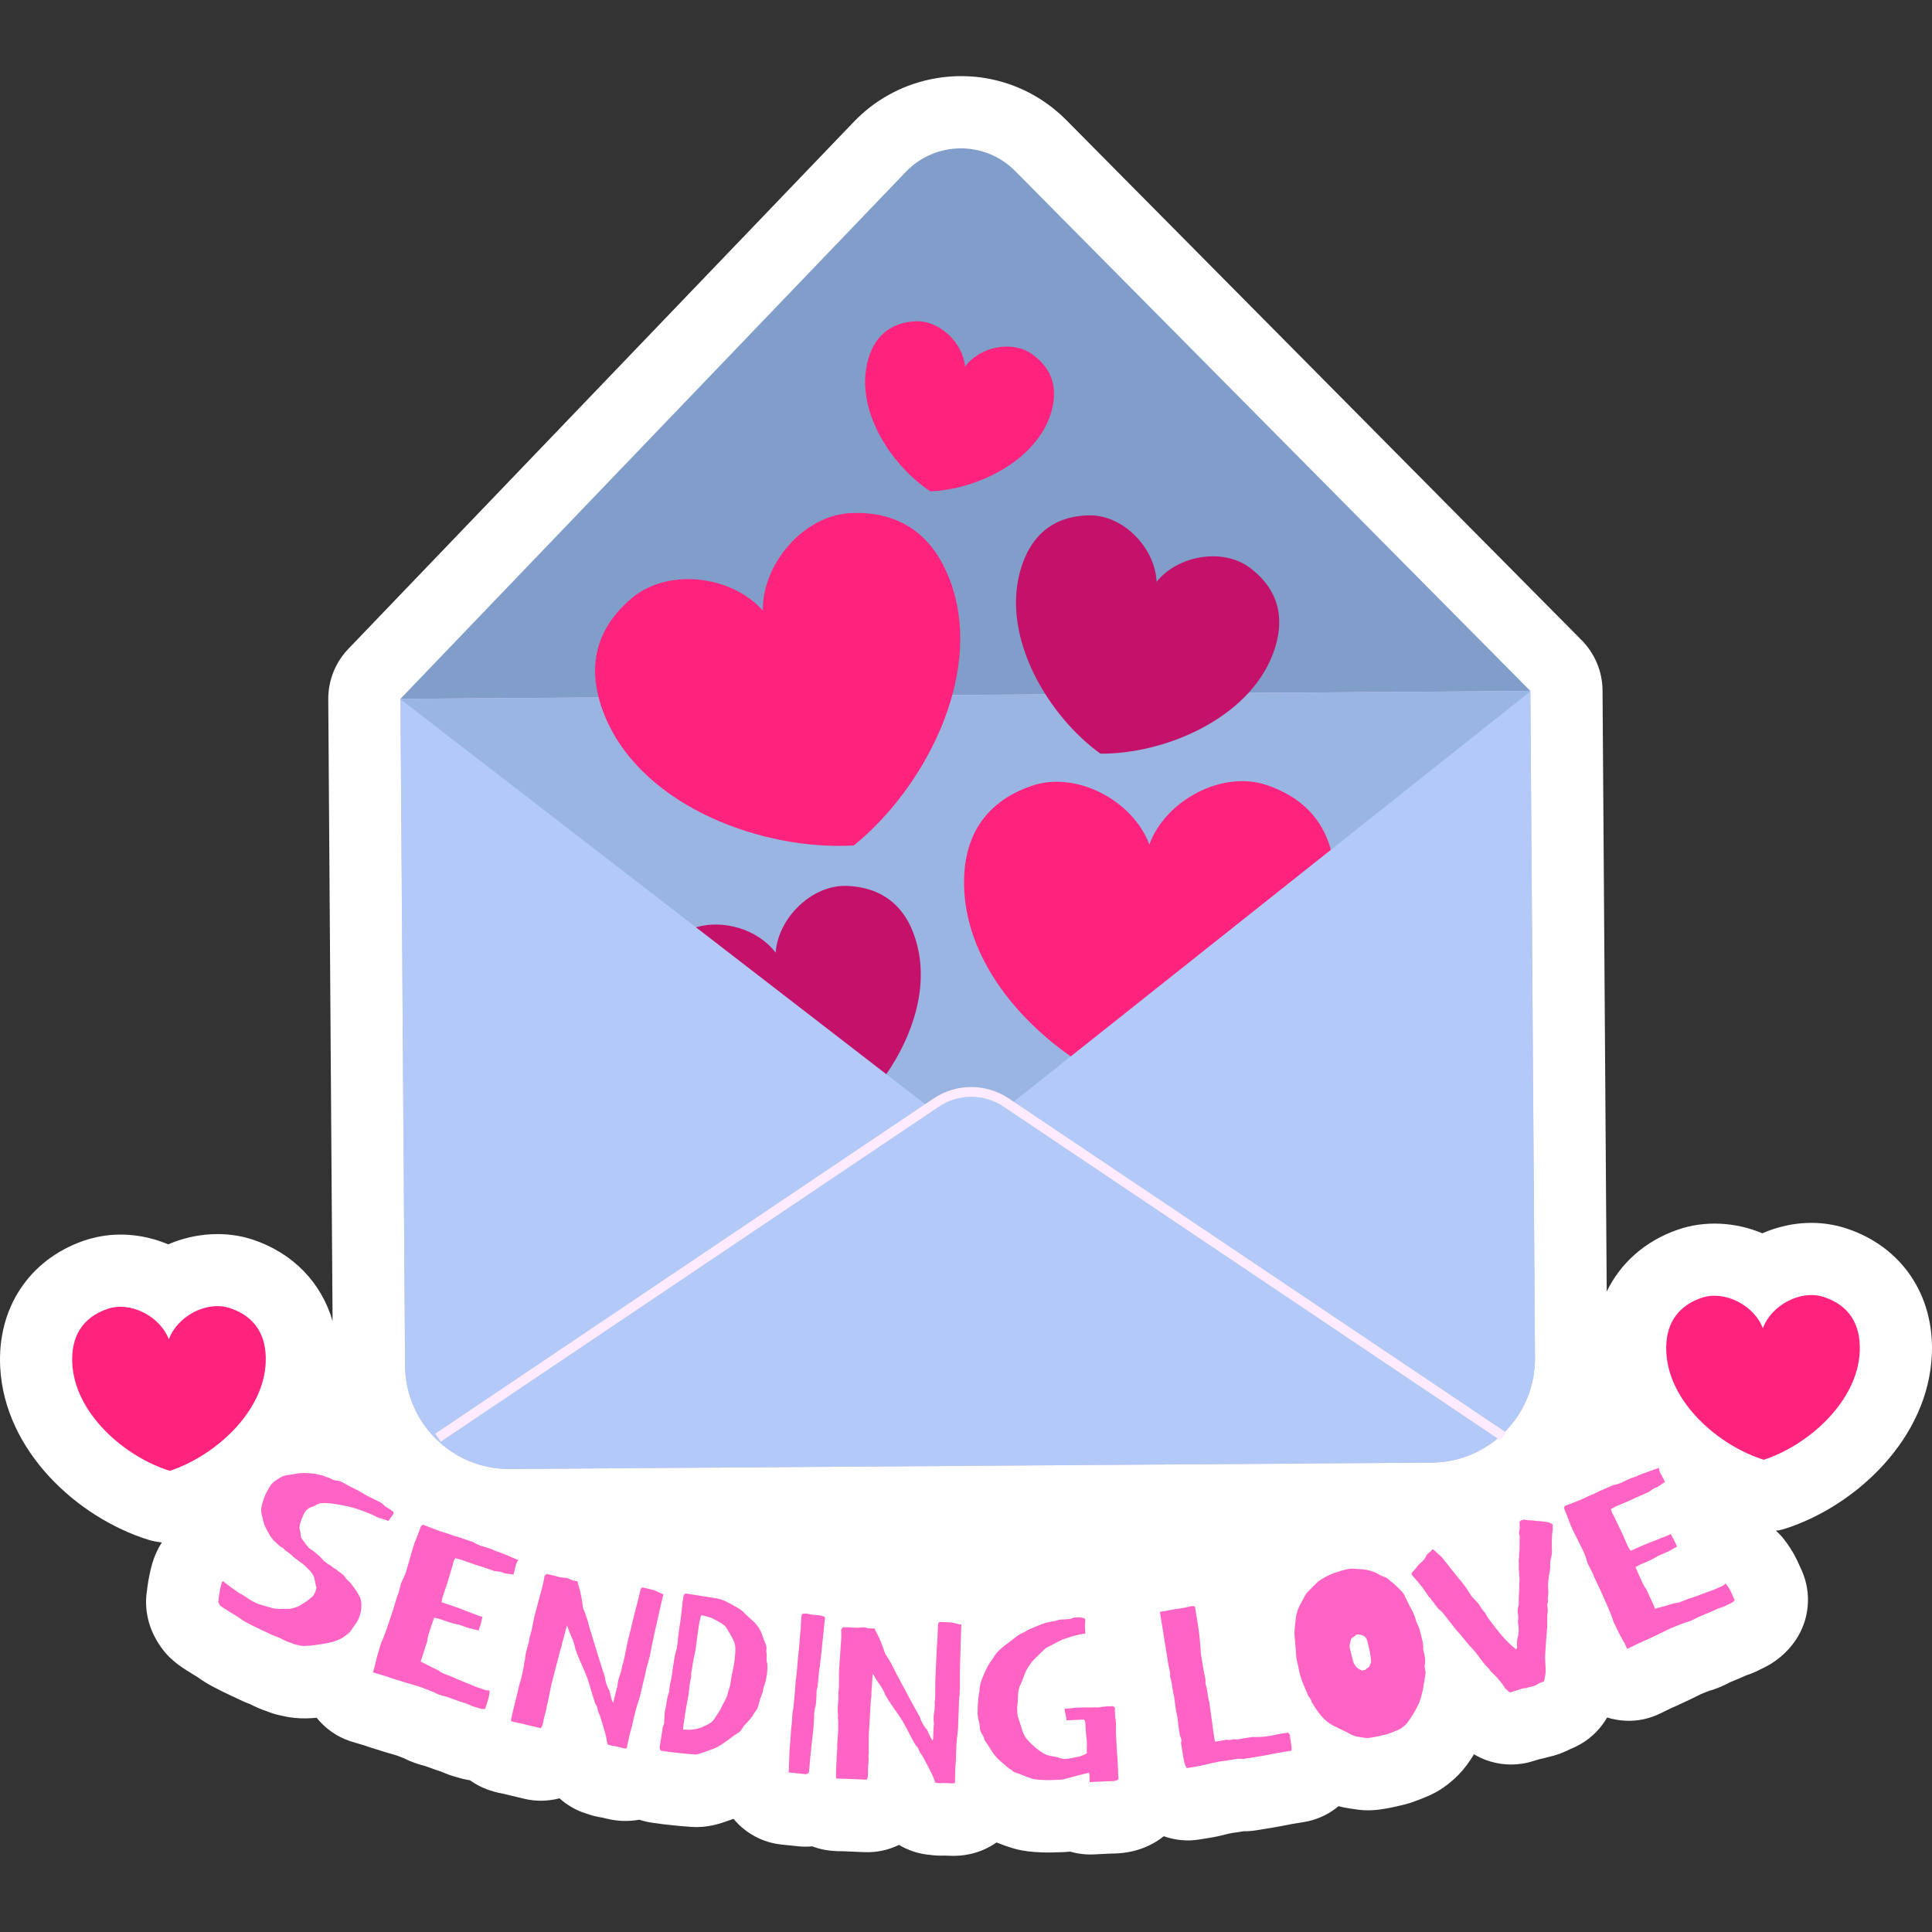 <?xml version="1.0" encoding="UTF-8"?>
<!-- Generator: Adobe Illustrator 25.2.1, SVG Export Plug-In . SVG Version: 6.00 Build 0)  -->
<svg xmlns="http://www.w3.org/2000/svg" xmlns:xlink="http://www.w3.org/1999/xlink" version="1.1" id="Capa_1" x="0px" y="0px" viewBox="0 0 512 512" style="enable-background:new 0 0 512 512;" xml:space="preserve" width="512" height="512">
<rect x="0" y="0" width="512" height="512" fill="#333333" stroke="none"/>
<g>
	<g>
		<path style="fill:#FFFFFF;" d="M489.452,325.591c-5.103-1.703-10.685-1.975-16.15-0.785c-2.17,0.473-4.27,1.156-6.272,2.027    c-7.013-2.955-15.162-3.488-22.482-0.932c-8.631,3.014-15.104,8.84-18.752,16.375l-1.106-159.323    c-0.044-4.985-2.03-9.758-5.54-13.3L282.595,31.838c-9.524-9.612-23.109-13.63-36.34-10.748c-7.65,1.666-14.566,5.541-20,11.207    L92.316,171.956c-3.447,3.595-5.358,8.393-5.323,13.373l1.143,164.751c-2.967-10.142-10.45-17.997-21.128-21.56    c-7.131-2.378-15.376-1.818-22.419,1.246c-5.949-2.506-12.605-3.303-19.064-1.896c-1.155,0.251-2.305,0.576-3.411,0.962    C7.71,333.86-0.745,346.68,0.052,362.283c1.135,22.37,20.6,39.954,39.243,45.763c1.177,0.366,2.382,0.577,3.594,0.711    c-1.101,1.703-1.969,3.609-2.563,5.677c-0.269,0.938-0.538,2.017-0.744,3.078c-0.203,1.01-0.369,1.992-0.509,2.997    c-0.043,0.32-0.086,0.657-0.124,1.012c-0.646,4.134,0.038,8.394,2.041,12.235c0.751,1.448,1.595,2.738,2.581,3.938    c0.481,0.585,0.997,1.141,1.543,1.664c1.507,1.445,3.028,2.47,4.388,3.327l1.365,0.855c0.174,0.11,0.348,0.217,0.526,0.321    c0.345,0.221,0.701,0.442,1.087,0.668c1.069,0.792,2.268,1.547,3.658,2.3c0.846,0.452,1.737,0.91,2.71,1.394    c0.933,0.462,1.818,0.887,2.597,1.247l1.196,0.552c1.176,0.603,2.381,1.132,3.632,1.588c1.536,0.797,2.987,1.413,4.381,1.865    c1.066,0.449,2.167,0.799,3.288,1.048c0.344,0.088,0.691,0.165,1.038,0.234c1.929,0.452,3.978,0.664,6.137,0.633    c0.907-0.016,1.846-0.077,2.798-0.161c2.269,2.828,5.302,4.988,8.792,6.167c0.162,0.054,0.717,0.232,1.738,0.531l1.538,0.457    c0.396,0.118,0.758,0.234,1.093,0.346l0.906,0.308c0.096,0.033,0.194,0.065,0.291,0.097c2.926,0.935,5.031,1.572,6.269,1.909    c0.155,0.043,0.297,0.082,0.425,0.119c0.29,0.114,0.584,0.223,0.85,0.314c0.256,0.09,0.612,0.229,1.106,0.427l0.158,0.065    c0.871,0.455,1.776,0.845,2.705,1.162l1.017,0.347c0.615,0.209,1.181,0.372,1.81,0.52c0.228,0.06,0.48,0.155,0.841,0.295    c1.271,0.481,2.438,0.889,3.541,1.236c0.733,0.328,1.471,0.622,2.201,0.878c0.6,0.21,1.138,0.372,1.753,0.522    c1.183,0.402,2.389,0.666,3.601,0.865c1.351,0.962,2.798,1.746,4.293,2.318l-0.003,0.008c1.46,0.546,2.982,0.961,4.523,1.234    l5.505,1.329c3.125,0.754,6.355,0.691,9.41-0.108c1.942,1.751,4.253,3.11,6.814,3.953c0.056,0.021,0.115,0.033,0.171,0.053    c0.448,0.144,0.906,0.272,1.371,0.383c-0.292-0.07-0.752-0.175-1.34-0.373c1.405,0.51,2.865,0.886,4.422,1.117l1.191,0.286    c2.866,0.693,5.72,0.76,8.502,0.253c0.963,0.312,1.948,0.562,2.956,0.719l0.722,0.112c0.631,0.1,1.462,0.215,2.498,0.344    c0.923,0.113,1.879,0.221,2.86,0.314l2.445,0.232c0.927,0.086,1.7,0.146,2.315,0.184c1.888,0.13,3.806-0.014,5.723-0.432    c0.623-0.136,1.427-0.339,2.325-0.628c0.718-0.227,1.472-0.484,2.297-0.779c0.291-0.104,0.567-0.205,0.838-0.305    c3.084,3.719,7.564,6.285,12.748,6.822l4.565,0.473c1.179,0.123,2.366,0.098,3.546,0.001c1.117,0.416,2.258,0.737,3.405,0.937    l-0.001,0.006c1.541,0.26,3.127,0.377,4.73,0.351l5.659,0.242c3.204,0.137,6.37-0.535,9.204-1.919    c2.237,1.339,4.756,2.228,7.427,2.563c0.037,0.006,0.075,0.006,0.112,0.012c0.411,0.05,0.825,0.087,1.243,0.109    c-0.151-0.008-0.349-0.018-0.579-0.036c1.3,0.168,2.622,0.248,4.005,0.183l1.163,0.05c1.857,0.087,3.686-0.063,5.438-0.445    c2.589-0.564,4.966-1.637,7.044-3.09c0.05,0.02,0.083,0.03,0.136,0.051c1.473,0.598,2.723,1.047,3.881,1.393    c1.81,0.574,3.752,0.921,6.059,1.088c1.126,0.077,2.171,0.126,3.129,0.145c0.444,0.01,0.887,0.003,1.332-0.019    c0.255-0.013,0.523-0.022,0.893-0.024c0.818-0.009,1.664-0.033,2.486-0.073c0.544-0.025,1.085-0.068,1.619-0.127    c1.996,0.581,4.121,0.846,6.312,0.736l4.074-0.202c0.331-0.016,0.714-0.027,1.236-0.034c1.554-0.028,3.084-0.204,4.544-0.522    c2.368-0.516,4.585-1.4,6.6-2.635c0.709-0.427,1.372-0.911,2.011-1.42c2.949,1.036,6.155,1.393,9.384,0.87l2.809-0.455    c0.702-0.112,1.46-0.256,2.267-0.432l0.002-0.001c0.657-0.143,1.355-0.309,2.135-0.512c0.235-0.062,0.448-0.116,0.627-0.158    c0.342-0.054,0.682-0.119,1.02-0.191c0.484-0.06,0.962-0.128,1.442-0.205l1.468-0.239c1.103,0.016,2.208-0.066,3.301-0.242    l3.685-0.595c1.041-0.168,2.075-0.35,3.056-0.539c0.822-0.156,1.782-0.344,2.886-0.566l3.022-0.487    c0.346-0.055,0.691-0.121,1.03-0.195c3.118-0.679,5.89-2.091,8.192-4.019c0.561,0.145,1.124,0.284,1.698,0.39    c1.092,0.199,2.265,0.38,3.515,0.545c0.399,0.052,0.799,0.093,1.2,0.12c2.028,0.138,3.749-0.059,4.853-0.222    c0.831-0.114,1.736-0.272,2.791-0.484l0.747-0.158c0.543-0.118,1.077-0.243,1.684-0.391l1.25-0.309    c0.569-0.141,1.135-0.309,1.688-0.502c0.751-0.26,1.5-0.54,2.277-0.846c0.598-0.238,1.25-0.505,1.955-0.801    c0.225-0.095,0.45-0.195,0.671-0.298c1.241-0.579,2.361-1.221,3.421-1.959c0.542-0.375,1.049-0.756,1.539-1.154    c1.786-1.402,3.357-3.02,4.712-4.853c0.67-0.914,1.31-1.88,1.881-2.828c1.031,0.595,2.105,1.123,3.24,1.54    c3.429,1.259,7.139,1.504,10.68,0.733c0.625-0.136,1.244-0.303,1.855-0.503c0.481-0.127,1.023-0.286,1.639-0.486    c0.693-0.131,1.434-0.309,2.183-0.533c1.072-0.236,1.918-0.487,2.653-0.735c1.151-0.397,2.258-0.868,3.296-1.403    c1.199-0.474,2.151-0.988,2.859-1.402c2.879-1.675,5.219-4.096,6.883-6.964c3.163,0.976,6.498,1.158,9.701,0.46    c1.369-0.298,2.71-0.748,4.001-1.348c0.124-0.058,0.54-0.255,1.213-0.587l1.547-0.752c0.352-0.171,0.678-0.322,0.924-0.43    c0.749-0.327,1.184-0.522,1.225-0.542c2.779-1.276,4.743-2.22,5.997-2.861c0.101-0.053,0.195-0.101,0.282-0.144    c0.305-0.115,0.605-0.239,0.912-0.375c0.243-0.103,0.58-0.232,1.044-0.407l0.233-0.084c0.939-0.25,1.857-0.572,2.747-0.962    l0.988-0.433c0.591-0.259,1.099-0.508,1.661-0.826c0.215-0.111,0.47-0.212,0.84-0.357c1.26-0.503,2.39-0.987,3.427-1.469    c0.8-0.265,1.566-0.556,2.319-0.884c0.57-0.247,1.056-0.476,1.599-0.777c3.774-1.667,6.965-4.297,9.227-7.604    c3.722-5.439,4.383-12.41,1.748-18.45c-0.406-0.932-0.83-1.858-1.29-2.826c-1.001-2.093-2.27-4.091-3.77-5.94    c-0.56-0.691-1.189-1.297-1.825-1.892c0.279-0.048,0.561-0.066,0.838-0.126c0.63-0.137,1.255-0.307,1.871-0.508    c18.56-6.066,37.78-23.918,38.607-46.3C512.552,343.117,503.92,330.416,489.452,325.591z"/>
	</g>
	<g>
		<g>
			<path style="fill:#FF237D;" d="M60.958,346.667c-6.187-2.065-13.97,2.141-16.213,8.263c-2.328-6.09-10.168-10.187-16.326-8.037     c-6.658,2.325-9.62,7.402-9.263,14.422c0.68,13.386,14.005,24.783,25.831,28.468c11.774-3.848,24.939-15.429,25.434-28.824     C70.68,353.935,67.648,348.899,60.958,346.667z"/>
		</g>
		<g>
			<path style="fill:#FF237D;" d="M483.394,343.736c-6.187-2.065-13.97,2.141-16.213,8.263c-2.328-6.091-10.168-10.187-16.326-8.037     c-6.659,2.325-9.62,7.402-9.264,14.422c0.68,13.386,14.005,24.783,25.832,28.468c11.774-3.848,24.939-15.429,25.434-28.824     C493.116,351.003,490.084,345.968,483.394,343.736z"/>
		</g>
		<g>
			<path style="fill:#FF64C4;" d="M89.287,392.352c0.512,0.025,1.184,0.283,2.01,0.773c0.83,0.486,1.504,0.85,2.028,1.092     c0.299,0.139,0.699,0.335,1.188,0.587c0.49,0.253,0.998,0.543,1.539,0.867c0.531,0.325,1.044,0.614,1.534,0.869     c0.484,0.253,0.861,0.437,1.12,0.558c0.391,0.181,0.929,0.443,1.615,0.786c0.685,0.342,1.162,0.678,1.426,1.014     c0.135,0.167,0.484,0.417,1.038,0.753c0.555,0.338,0.887,0.558,0.997,0.66c0.219,0.101,0.343,0.172,0.372,0.214     c0.035,0.043,0.098,0.189,0.195,0.443c-0.2,0.434-0.439,0.811-0.721,1.132c-0.278,0.317-0.499,0.652-0.657,0.997     c-0.305-0.141-0.638-0.267-1.01-0.384c-0.367-0.117-0.688-0.214-0.969-0.292c-0.474-0.111-0.827-0.236-1.058-0.368     c-0.231-0.132-0.625-0.328-1.189-0.588c-0.518-0.243-1.086-0.475-1.689-0.703c-0.608-0.227-1.159-0.428-1.653-0.607     c-0.504-0.175-0.923-0.318-1.267-0.425c-0.349-0.108-0.544-0.171-0.585-0.191c-0.52-0.132-1.207-0.293-2.071-0.481     c-0.863-0.186-1.758-0.352-2.694-0.493c-0.936-0.143-1.822-0.221-2.654-0.239c-0.837-0.018-1.455,0.066-1.855,0.249     c-0.651,0.385-1.239,0.654-1.758,0.81c-0.52,0.155-1.004,0.496-1.463,1.025c-0.162,0.134-0.346,0.406-0.531,0.817     c-0.194,0.415-0.383,0.854-0.571,1.319s-0.339,0.936-0.453,1.41c-0.114,0.475-0.156,0.851-0.127,1.128     c0.172,0.551,0.269,1.07,0.305,1.564c0.039,0.488,0.104,0.808,0.193,0.955c0.224,0.315,0.501,0.707,0.841,1.176     c0.331,0.474,0.688,0.927,1.068,1.365c0.065,0.084,0.311,0.265,0.738,0.538c0.428,0.278,0.901,0.643,1.429,1.097     c0.307,0.247,0.493,0.412,0.563,0.495c0.065,0.084,0.233,0.239,0.495,0.466c0.175,0.188,0.298,0.323,0.367,0.404     c0.065,0.085,0.188,0.222,0.363,0.408c0.221,0.207,0.479,0.417,0.774,0.634c0.295,0.215,0.466,0.333,0.511,0.352     c0.346,0.161,0.678,0.382,0.997,0.66c0.32,0.28,0.652,0.499,1.002,0.659c0.523,0.455,1.028,0.847,1.513,1.173     c0.48,0.329,0.908,0.819,1.298,1.468c0.262,0.228,0.535,0.486,0.826,0.777c0.286,0.29,0.508,0.551,0.662,0.782     c0.094,0.148,0.274,0.403,0.555,0.769c0.276,0.367,0.556,0.77,0.827,1.209c0.267,0.442,0.506,0.896,0.715,1.36     c0.204,0.464,0.304,0.824,0.288,1.083c0.112,0.894,0.094,1.738-0.063,2.537c-0.158,0.796-0.41,1.563-0.75,2.302     c-0.098,0.217-0.262,0.483-0.488,0.801c-0.226,0.318-0.413,0.574-0.551,0.771l-1.167,1.674c-0.189,0.177-0.568,0.478-1.133,0.902     c-0.565,0.423-0.907,0.658-1.036,0.707c-0.084,0.066-0.261,0.158-0.52,0.272c-0.265,0.113-0.541,0.225-0.823,0.331     c-0.288,0.104-0.553,0.193-0.796,0.264c-0.243,0.072-0.398,0.12-0.46,0.144c-0.424,0.118-1.052,0.252-1.885,0.395     c-0.828,0.143-1.703,0.278-2.628,0.402c-0.93,0.125-1.804,0.196-2.629,0.21c-0.825,0.014-1.455-0.079-1.887-0.28     c-0.129,0.048-0.252,0.029-0.373-0.051c-0.116-0.083-0.267-0.111-0.432-0.084c-0.478-0.222-0.951-0.398-1.414-0.533     c-0.464-0.137-1.054-0.398-1.774-0.78c-0.629-0.345-1.257-0.618-1.871-0.825c-0.614-0.206-1.266-0.491-1.935-0.855     c-0.351-0.162-0.874-0.401-1.564-0.722c-0.695-0.319-1.429-0.672-2.201-1.054c-0.771-0.383-1.506-0.762-2.202-1.134     c-0.697-0.376-1.229-0.728-1.606-1.057c-0.041-0.022-0.174-0.108-0.393-0.261c-0.22-0.155-0.46-0.308-0.736-0.459     c-0.271-0.153-0.528-0.31-0.77-0.474c-0.238-0.164-0.422-0.277-0.554-0.336c-0.324-0.206-0.803-0.505-1.438-0.902     c-0.635-0.4-1.058-0.701-1.279-0.909c-0.135-0.167-0.262-0.372-0.387-0.613c-0.13-0.242-0.139-0.472-0.041-0.688     c-0.006-0.216,0.029-0.605,0.106-1.174c0.082-0.571,0.183-1.156,0.305-1.76c0.117-0.602,0.244-1.136,0.381-1.601     c0.137-0.463,0.246-0.674,0.332-0.636c0.655,0.515,1.33,1.024,2.019,1.528c0.694,0.501,1.478,1.062,2.351,1.675     c0.736,0.34,1.438,0.758,2.109,1.252c0.666,0.492,1.476,0.959,2.431,1.4c0.351,0.162,0.737,0.297,1.156,0.413     c0.418,0.116,0.954,0.272,1.601,0.463c0.154,0.018,0.292,0.057,0.424,0.116c0.127,0.06,0.247,0.09,0.355,0.086     c0.65,0.302,1.504,0.446,2.562,0.434c1.058-0.011,1.879-0.016,2.46-0.012c0.041,0.021,0.189,0.012,0.444-0.029     c0.26-0.041,0.54-0.109,0.846-0.202c0.31-0.097,0.601-0.186,0.878-0.269c0.272-0.081,0.452-0.158,0.535-0.225l2.113-1.318     c0.184-0.177,0.416-0.37,0.701-0.583c0.28-0.211,0.517-0.406,0.706-0.584c0.562-0.531,0.942-1.353,1.142-2.473     c-0.161-0.337-0.255-0.674-0.29-1.001c-0.031-0.333-0.108-0.708-0.226-1.134c-0.056-0.447-0.193-0.84-0.406-1.175     c-0.213-0.335-0.451-0.671-0.721-1.006c-0.507-0.497-0.976-0.964-1.407-1.401c-0.431-0.434-0.817-0.734-1.167-0.894     c-0.528-0.454-0.968-0.787-1.315-1.002c-0.352-0.214-0.66-0.487-0.924-0.82c-0.488-0.434-0.923-0.769-1.315-1.004     c-0.392-0.234-0.712-0.538-0.96-0.916c-0.564-0.263-1.017-0.562-1.361-0.905c-0.339-0.344-0.777-0.741-1.305-1.194     c-0.154-0.234-0.331-0.474-0.535-0.723c-0.2-0.253-0.346-0.45-0.435-0.597c-0.388-0.759-0.727-1.388-1.023-1.894     c-0.291-0.504-0.539-1.169-0.73-1.999c-0.177-0.765-0.306-1.286-0.392-1.561c-0.081-0.275-0.134-0.734-0.155-1.375     c0.016-0.257,0.063-0.59,0.149-1c0.082-0.408,0.186-0.809,0.313-1.197s0.255-0.753,0.384-1.087s0.223-0.568,0.282-0.699     c0.26-0.564,0.494-1.01,0.697-1.336c0.208-0.33,0.421-0.678,0.641-1.047c0.203-0.327,0.485-0.646,0.841-0.959     c0.352-0.309,0.699-0.545,1.036-0.705c0.878-0.648,1.703-1.016,2.486-1.103c0.777-0.089,1.687-0.234,2.729-0.438     c0.232-0.049,0.576-0.088,1.041-0.113c0.46-0.026,0.935-0.03,1.425-0.012c0.495,0.015,0.968,0.049,1.413,0.101     c0.456,0.049,0.827,0.093,1.129,0.125c0.35,0.16,0.679,0.245,0.987,0.258c0.313,0.012,0.66,0.108,1.056,0.287     c0.345,0.16,0.627,0.264,0.839,0.311c0.217,0.048,0.498,0.15,0.844,0.312c0.218,0.099,0.445,0.215,0.67,0.347     C88.4,392.245,88.769,392.325,89.287,392.352z"/>
			<path style="fill:#FF64C4;" d="M137.365,413.421c-0.382,0.528-0.64,1.146-0.781,1.855s-0.32,1.382-0.538,2.017     c-0.179-0.063-0.527-0.118-1.04-0.167c-0.512-0.048-0.978-0.121-1.407-0.212c-0.179-0.061-0.383-0.143-0.601-0.24     c-0.214-0.102-0.401-0.153-0.551-0.154l-1.381-0.167l-3.805-1.293c-0.966-0.277-1.823-0.555-2.561-0.831     c-0.738-0.278-1.585-0.578-2.534-0.9c-0.179-0.063-0.447-0.128-0.804-0.2c-0.351-0.068-0.591-0.149-0.714-0.24     c-0.075,0.226-0.161,0.4-0.249,0.52c-0.093,0.119-0.174,0.294-0.254,0.52c-0.004,0.15-0.082,0.502-0.246,1.053     c-0.159,0.551-0.348,1.159-0.544,1.823c-0.202,0.665-0.38,1.271-0.544,1.823c-0.165,0.551-0.266,0.893-0.309,1.029l-1.041,3.056     c-0.123,0.363-0.213,0.661-0.266,0.893c-0.057,0.235-0.108,0.572-0.158,1.009l3.939,1.34c0.726,0.245,1.397,0.5,2.018,0.761     c0.621,0.261,1.314,0.521,2.08,0.786c0.413,0.136,0.888,0.326,1.436,0.563c0.554,0.238,1.001,0.368,1.351,0.382     c-0.094,0.424-0.193,0.87-0.308,1.34c-0.105,0.466-0.222,0.882-0.345,1.244l-0.369,1.085c-0.184-0.061-0.53-0.152-1.043-0.278     c-0.513-0.124-0.977-0.232-1.405-0.325l-2.849-0.97c-0.953-0.173-1.813-0.391-2.584-0.653s-1.631-0.554-2.581-0.878     c-0.179-0.062-0.413-0.114-0.703-0.162c-0.284-0.047-0.491-0.116-0.609-0.209l-0.854,2.514c-0.214,0.634-0.432,1.294-0.639,1.981     c-0.207,0.688-0.327,1.302-0.358,1.847c-0.278,0.813-0.526,1.576-0.744,2.285c-0.213,0.71-0.423,1.359-0.626,1.948l-0.39,1.154     c0.106-0.014,0.379,0.104,0.828,0.356c0.443,0.253,0.987,0.54,1.636,0.861c0.649,0.322,1.204,0.587,1.663,0.794     c0.464,0.207,0.868,0.447,1.233,0.722c0.197,0.167,0.664,0.389,1.402,0.667c0.738,0.276,1.221,0.452,1.45,0.529     c1.081,0.521,2.166,0.99,3.234,1.405c1.073,0.415,2.158,0.861,3.255,1.337l2.452,0.83c0.179,0.061,0.393,0.097,0.644,0.107     c0.245,0.009,0.42,0.028,0.509,0.057c-0.054,0.894-0.197,1.729-0.437,2.507s-0.49,1.551-0.751,2.321     c-0.438,0.102-0.928,0.061-1.47-0.123c-0.547-0.185-1.073-0.341-1.586-0.464c-0.318-0.107-0.649-0.247-1-0.413     c-0.347-0.17-0.7-0.316-1.063-0.437c-0.917-0.266-1.994-0.63-3.224-1.098c-1.23-0.47-2.313-0.813-3.25-1.029l-1.017-0.347     c-0.466-0.262-1.132-0.566-2.004-0.91c-0.867-0.345-1.526-0.595-1.979-0.75c-0.482-0.216-1.282-0.471-2.388-0.773     c-1.111-0.301-2.94-0.862-5.492-1.677c-0.09-0.032-0.397-0.136-0.917-0.314c-0.52-0.178-1.092-0.358-1.707-0.544     c-0.62-0.184-1.195-0.355-1.725-0.509c-0.525-0.156-0.835-0.247-0.93-0.279c0.326-0.95,0.585-1.898,0.778-2.842     c0.198-0.943,0.425-1.8,0.687-2.571c0.155-0.45,0.309-0.98,0.462-1.584c0.158-0.605,0.346-1.093,0.574-1.471     c0.586-1.418,1.106-2.832,1.559-4.244c0.458-1.411,0.933-2.843,1.424-4.292c0.107-0.314,0.277-0.889,0.51-1.719     c0.233-0.831,0.494-1.601,0.785-2.309l0.581-2.153c0.062-0.332,0.291-0.897,0.691-1.696c0.395-0.8,0.677-1.522,0.851-2.173     c0.308-1.056,0.575-1.989,0.803-2.796c0.222-0.808,0.495-1.763,0.824-2.866c0.271-0.966,0.605-1.9,0.987-2.807     c0.383-0.902,0.723-1.786,1.016-2.649c0.08-0.226,0.153-0.414,0.229-0.565c0.081-0.152,0.26-0.279,0.548-0.383l3.421,1.314     c0.661,0.278,1.443,0.543,2.341,0.799c0.894,0.255,1.676,0.522,2.341,0.796c0.184,0.061,0.355,0.109,0.522,0.14     c0.167,0.031,0.338,0.078,0.522,0.14c0.134,0.046,0.43,0.146,0.882,0.299s0.927,0.315,1.425,0.485     c0.502,0.169,0.955,0.323,1.358,0.463c0.408,0.139,0.649,0.247,0.727,0.321c0.073,0.076,0.326,0.215,0.768,0.413     c0.436,0.197,0.767,0.337,0.995,0.414c0.134,0.047,0.344,0.105,0.622,0.174c0.279,0.07,0.566,0.155,0.863,0.256     c0.291,0.1,0.576,0.198,0.844,0.289c0.273,0.091,0.48,0.161,0.614,0.205c0.466,0.263,0.921,0.454,1.357,0.576     c0.436,0.125,0.897,0.293,1.383,0.508c0.045,0.015,0.277,0.108,0.702,0.277c0.42,0.17,0.898,0.37,1.424,0.6     c0.531,0.228,1.004,0.428,1.423,0.598C137.088,413.314,137.32,413.405,137.365,413.421z"/>
			<path style="fill:#FF64C4;" d="M156.528,432.334c0.553,1.804,1.136,3.718,1.756,5.734c0.621,2.019,1.297,4.151,2.035,6.397     c0.071,0.707,0.221,1.369,0.443,1.988c0.218,0.619,0.47,1.159,0.751,1.62c0.096,0.417,0.218,0.928,0.369,1.528     c0.152,0.602,0.322,1.122,0.511,1.562l0.206-0.244l0.86-3.557c0.021-0.093,0.045-0.149,0.077-0.167     c0.027-0.018,0.052-0.071,0.073-0.165c0.073-1.114,0.269-2.088,0.595-2.92c0.321-0.832,0.556-1.747,0.7-2.745     c0.123-0.314,0.224-0.61,0.287-0.89c0.069-0.279,0.137-0.558,0.206-0.838l0.734-3.659l2.089-8.648     c0.043-0.184,0.138-0.529,0.281-1.036c0.148-0.506,0.299-1.073,0.452-1.7c0.148-0.627,0.298-1.244,0.446-1.849     c0.143-0.602,0.253-1.069,0.333-1.393c0.047-0.186,0.125-0.353,0.232-0.501c0.109-0.143,0.35-0.173,0.722-0.082l2.304,0.555     c0.415,0.101,0.89,0.288,1.411,0.563c0.525,0.275,0.881,0.434,1.066,0.478l0.35,0.085c-0.385,1.581-0.762,3.2-1.136,4.854     c-0.379,1.656-0.731,3.22-1.058,4.69c-0.332,1.47-0.62,2.828-0.872,4.071c-0.252,1.243-0.443,2.242-0.574,2.995     c-0.138,0.364-0.237,0.719-0.294,1.074c-0.063,0.354-0.166,0.712-0.299,1.074c-0.171,0.499-0.308,1.007-0.407,1.526     c-0.099,0.517-0.21,1.031-0.332,1.541l-0.807,3.347c-0.262,1.268-0.511,2.263-0.761,2.99c-0.25,0.729-0.389,1.159-0.425,1.301     c-0.202,0.639-0.382,1.285-0.536,1.934c-0.163,0.652-0.316,1.304-0.474,1.954c-0.167,0.895-0.381,1.767-0.63,2.615     c-0.255,0.85-0.468,1.722-0.63,2.615c-0.09,0.371-0.179,0.721-0.253,1.046c-0.079,0.325-0.142,0.679-0.182,1.064     c-0.058,0.232-0.341,0.286-0.854,0.163l-2.299-0.555c-0.583-0.041-1.031-0.127-1.343-0.251c-0.317-0.125-0.541-0.205-0.678-0.239     c-0.092-0.659-0.176-1.211-0.266-1.65c-0.096-0.44-0.2-0.87-0.318-1.294c-0.118-0.422-0.249-0.859-0.384-1.311     c-0.14-0.451-0.3-0.995-0.49-1.631c-0.089-0.265-0.198-0.624-0.333-1.076c-0.14-0.451-0.27-0.814-0.399-1.094     c-0.204-0.39-0.341-0.83-0.422-1.318c-0.08-0.486-0.283-0.966-0.613-1.439c-0.379-1.075-0.728-2.18-1.043-3.315     c-0.314-1.134-0.68-2.291-1.082-3.471c-0.417-1.132-0.915-2.325-1.502-3.571c-0.582-1.249-1.136-2.625-1.66-4.129     c-0.155-0.975-0.484-2.01-0.984-3.115c-0.494-1.104-0.895-2.138-1.202-3.095c0.021-0.095-0.038,0.088-0.176,0.548     c-0.132,0.461-0.273,0.98-0.41,1.561c-0.142,0.582-0.352,1.354-0.633,2.32l-0.137,0.558c-0.041,0.384-0.133,0.744-0.261,1.082     c-0.129,0.336-0.238,0.691-0.332,1.063l-2.221,8.613l-0.739,3.66c-0.069,0.279-0.126,0.56-0.168,0.844     c-0.041,0.286-0.131,0.585-0.254,0.9c-0.06,0.674-0.204,1.365-0.423,2.073c-0.223,0.709-0.394,1.419-0.514,2.127     c-0.114,0.662-0.236,1.124-0.376,1.387c-0.134,0.262-0.259,0.426-0.378,0.499l-5.509-1.328c-0.367-0.092-0.757-0.173-1.16-0.244     c-0.399-0.072-0.778-0.176-1.139-0.313c-0.049-0.011-0.037-0.216,0.041-0.618c0.068-0.401,0.168-0.868,0.3-1.402     c0.127-0.535,0.261-1.081,0.393-1.638c0.137-0.56,0.237-0.976,0.306-1.256c0.153-0.649,0.325-1.311,0.51-1.979     c0.186-0.668,0.335-1.334,0.445-1.995c0.158-0.65,0.335-1.286,0.538-1.902c0.192-0.616,0.347-1.255,0.461-1.919     c0.111-0.464,0.188-0.848,0.239-1.157c0.047-0.308,0.102-0.578,0.159-0.812l0.112-1.078c0.026-0.094,0.051-0.148,0.082-0.168     c0.023-0.015,0.052-0.071,0.073-0.163c0.073-1.115,0.266-2.174,0.585-3.182c0.314-1.003,0.546-2.007,0.69-3.006     c0.123-0.314,0.219-0.611,0.282-0.889c0.073-0.281,0.137-0.56,0.206-0.838l0.734-3.659l2.297-8.597     c0.09-0.371,0.165-0.737,0.228-1.091c0.057-0.354,0.112-0.723,0.157-1.106l0.568-0.526c0.235,0.056,0.631,0.141,1.193,0.251     c0.562,0.112,1.21,0.282,1.947,0.507c0.601,0.146,1.062,0.221,1.383,0.224c0.316,0.004,0.668,0.049,1.039,0.138     c0.229,0.056,0.418,0.139,0.566,0.248s0.358,0.196,0.637,0.263l1.464,0.355c0.052,0.406,0.154,0.847,0.305,1.329     c0.156,0.479,0.291,0.981,0.415,1.5c0.265,1.145,0.434,2.112,0.522,2.894c0.077,0.782,0.194,1.365,0.349,1.745     c0.128,0.277,0.288,0.659,0.466,1.144c0.178,0.485,0.346,0.997,0.514,1.529c0.168,0.532,0.316,1.072,0.457,1.622     C156.245,431.417,156.388,431.904,156.528,432.334z"/>
			<path style="fill:#FF64C4;" d="M175.423,459.139c0.095-0.278,0.136-0.561,0.13-0.851c-0.001-0.291,0.072-0.595,0.22-0.912     c0.059-0.085,0.122-0.246,0.185-0.479c0.053-0.231,0.074-0.422,0.051-0.574l0.13-2.229c0.009-0.385,0.074-0.777,0.185-1.168     c0.106-0.393,0.197-0.803,0.26-1.23c-0.017-0.197,0.001-0.375,0.054-0.538c0.043-0.159,0.087-0.335,0.118-0.526     c0.03-0.525,0.151-1.064,0.357-1.613c0.207-0.548,0.306-1.088,0.293-1.625c0.005-0.046,0.026-0.165,0.057-0.355     c0.027-0.187,0.06-0.389,0.091-0.602c0.032-0.211,0.076-0.41,0.129-0.597c0.053-0.185,0.084-0.302,0.09-0.348     c0.189-0.891,0.34-1.835,0.443-2.836c0.172-1.085,0.326-2.066,0.466-2.942c0.135-0.875,0.296-1.611,0.491-2.21     c0.079-0.229,0.15-0.522,0.207-0.877c0.052-0.354,0.112-0.719,0.17-1.096c0.035-0.528,0.086-1.1,0.159-1.718     c0.073-0.616,0.155-1.234,0.254-1.85c0.167-1.084,0.305-2.043,0.414-2.873c0.103-0.832,0.22-1.794,0.343-2.889     c0.058-0.377,0.091-0.748,0.1-1.109c0.009-0.362,0.064-0.727,0.17-1.096c0.015-0.096,0.052-0.332,0.114-0.71     c0.057-0.378,0.12-0.611,0.184-0.698c0.005-0.046,0.032-0.09,0.091-0.13c0.16-0.119,0.289-0.171,0.389-0.16l5.099,0.801     c0.663,0.101,1.334,0.209,2.019,0.315c0.685,0.107,1.312,0.229,1.869,0.364c0.514,0.129,1.046,0.336,1.609,0.617     s1.019,0.522,1.378,0.721c1.159,0.619,1.969,1.084,2.43,1.397c0.461,0.313,0.896,0.696,1.306,1.15     c0.376,0.395,0.779,0.773,1.203,1.131c0.429,0.357,0.851,0.75,1.271,1.179c0.414,0.427,0.812,0.925,1.183,1.491     c0.372,0.566,0.683,1.258,0.943,2.072c0.196,0.613,0.449,1.256,0.752,1.933c0.308,0.678,0.385,1.341,0.233,1.998     c0.126,0.746,0.156,1.381,0.104,1.903c-0.062,0.524-0.006,1.017,0.167,1.478c0.074,1.077,0.02,2.181-0.157,3.316     c-0.177,1.133-0.457,2.154-0.843,3.062c-0.056,0.669-0.219,1.322-0.484,1.957c-0.27,0.636-0.482,1.28-0.634,1.936     c-0.132,0.559-0.263,1-0.386,1.316c-0.121,0.321-0.26,0.589-0.414,0.808c-0.159,0.218-0.314,0.436-0.468,0.653     c-0.154,0.219-0.33,0.504-0.532,0.859c-0.069,0.135-0.226,0.341-0.46,0.619c-0.239,0.278-0.487,0.565-0.754,0.862     c-0.261,0.297-0.525,0.582-0.786,0.857c-0.261,0.274-0.429,0.479-0.493,0.612c-0.414,0.76-0.869,1.282-1.371,1.566     c-0.507,0.284-1.171,0.749-1.999,1.392c-0.165,0.121-0.424,0.311-0.781,0.57c-0.357,0.26-0.734,0.526-1.139,0.802     c-0.405,0.276-0.798,0.518-1.167,0.724c-0.373,0.211-0.659,0.369-0.873,0.482c-0.208,0.066-0.553,0.193-1.044,0.383     c-0.487,0.189-1.013,0.384-1.574,0.586c-0.566,0.203-1.106,0.386-1.614,0.548c-0.508,0.161-0.834,0.232-0.973,0.209     c-0.482-0.027-1.108-0.074-1.868-0.147c-0.765-0.07-1.548-0.147-2.361-0.224c-0.809-0.079-1.598-0.165-2.353-0.259     c-0.76-0.093-1.379-0.178-1.85-0.253l-0.777-0.122c-0.129-0.117-0.21-0.226-0.242-0.327c-0.033-0.103-0.065-0.204-0.098-0.306     c-0.033-0.103-0.044-0.177-0.038-0.223L175.423,459.139z M182.237,450.403c-0.226,1.125-0.455,2.445-0.695,3.957     c-0.235,1.511-0.416,2.839-0.545,3.979c1.387,0.12,2.556,0.072,3.507-0.142c0.952-0.214,1.986-0.62,3.096-1.221     c0.732-0.369,1.273-0.805,1.619-1.307c0.34-0.504,0.678-1.019,1.007-1.551c0.299-0.386,0.58-0.852,0.83-1.391     c0.254-0.542,0.52-1.057,0.79-1.548c0.138-0.269,0.329-0.649,0.578-1.145c0.244-0.493,0.398-0.927,0.455-1.307     c0.037-0.236,0.166-0.687,0.393-1.354c0.228-0.665,0.335-1.122,0.328-1.366l0.193-1.276c0.136-0.849,0.314-1.765,0.54-2.745     c0.226-0.983,0.386-2.217,0.471-3.703l0.068-0.425c0.096-1.244-0.074-2.31-0.517-3.205c-0.443-0.892-0.987-1.872-1.645-2.945     c-0.307-0.529-0.683-0.952-1.145-1.266c-0.456-0.314-1.272-0.781-2.435-1.396c-0.354-0.202-0.855-0.388-1.504-0.563     c-0.653-0.173-1.235-0.326-1.744-0.454c-0.127,0.175-0.191,0.285-0.197,0.332l-0.026,0.143l-0.089,0.565     c-0.175,0.505-0.313,1.151-0.412,1.933c-0.098,0.784-0.199,1.507-0.298,2.169c-0.125,0.802-0.25,1.728-0.363,2.774     c-0.118,1.047-0.307,2.106-0.57,3.179c-0.037,0.236-0.089,0.493-0.158,0.773c-0.068,0.28-0.121,0.538-0.157,0.774     c-0.051,0.623-0.145,1.236-0.286,1.843c-0.147,0.609-0.198,1.254-0.158,1.935c-0.252,0.978-0.419,1.969-0.501,2.972     C182.581,448.423,182.436,449.418,182.237,450.403z"/>
			<path style="fill:#FF64C4;" d="M215.083,462.338c-0.015,0.096-0.033,0.276-0.059,0.535c-0.025,0.263-0.057,0.548-0.087,0.857     c-0.031,0.309-0.064,0.606-0.09,0.891c-0.036,0.287-0.052,0.499-0.067,0.643c-0.134,1.284-0.216,2.165-0.241,2.644     c-0.026,0.476-0.072,1.048-0.144,1.715c-0.015,0.143-0.108,0.264-0.287,0.367c-0.18,0.1-0.367,0.167-0.558,0.193l-4.572-0.472     l0.082-0.786l0.171-5.103c0.093-0.902,0.17-1.785,0.236-2.643c0.066-0.859,0.117-1.717,0.162-2.58l0.196-1.926     c0.072-0.666,0.11-1.322,0.135-1.969c0.019-0.648,0.11-1.299,0.272-1.955l0.252-2.427c0.093-0.856,0.167-1.702,0.229-2.535     c0.061-0.836,0.109-1.658,0.149-2.474c0.026-0.237,0.055-0.437,0.096-0.603c0.042-0.163,0.076-0.363,0.097-0.6     c0.108-1,0.185-1.905,0.252-2.716c0.056-0.811,0.13-1.611,0.208-2.394c0.083-0.785,0.167-1.606,0.255-2.462     c0.088-0.856,0.165-1.809,0.225-2.861l0.206-1.999c0.009-0.527,0.026-1.066,0.062-1.617c0.031-0.549,0.074-1.084,0.131-1.609     l0.026-0.215c0.016-0.188,0.058-0.353,0.12-0.492c0.048-0.041,0.318-0.085,0.809-0.132c0.244-0.022,0.55,0.009,0.926,0.097     c0.323,0.13,0.723,0.206,1.199,0.234c0.481,0.025,1.002,0.066,1.574,0.125c0.471,0.05,0.863,0.138,1.16,0.267     c0.302,0.126,0.45,0.236,0.439,0.331l-1.16,11.133c-0.084,0.376-0.133,0.742-0.148,1.101c-0.015,0.359-0.064,0.727-0.147,1.104     c-0.104,0.518-0.172,1.04-0.202,1.565c-0.03,0.526-0.071,1.05-0.123,1.573l-0.129,1.214c-0.016,0.142-0.028,0.297-0.049,0.465     c-0.016,0.166-0.06,0.342-0.123,0.526c-0.063,0.091-0.107,0.267-0.128,0.527c-0.025,0.264-0.048,0.538-0.053,0.825     c-0.005,0.287-0.009,0.575-0.014,0.863c-0.009,0.289-0.015,0.479-0.025,0.574c-0.086,1.29-0.174,2.05-0.274,2.281     c-0.095,0.23-0.153,0.416-0.163,0.558c-0.12,0.662-0.176,1.329-0.174,2.001c0.002,0.675-0.033,1.346-0.1,2.01     c-0.045,0.909-0.125,1.803-0.244,2.68C215.277,460.545,215.171,461.437,215.083,462.338z"/>
			<path style="fill:#FF64C4;" d="M237.745,443.911c0.885,1.664,1.828,3.43,2.824,5.292c0.995,1.863,2.074,3.821,3.231,5.881     c0.205,0.682,0.48,1.302,0.816,1.868c0.335,0.566,0.678,1.047,1.049,1.445c0.173,0.392,0.396,0.868,0.658,1.429     c0.262,0.562,0.527,1.041,0.799,1.435l0.156-0.281l0.156-3.655c0.005-0.095,0.018-0.155,0.044-0.178     c0.026-0.024,0.039-0.082,0.044-0.176c-0.148-1.107-0.142-2.1,0.018-2.981c0.16-0.878,0.214-1.821,0.16-2.828     c0.062-0.332,0.103-0.643,0.113-0.93c0.01-0.287,0.025-0.573,0.035-0.859l0.019-3.734l0.382-8.886     c0.01-0.191,0.035-0.55,0.086-1.075c0.041-0.522,0.079-1.108,0.11-1.753c0.025-0.646,0.058-1.279,0.078-1.899     c0.03-0.621,0.05-1.1,0.065-1.434c0.01-0.191,0.049-0.368,0.132-0.533c0.079-0.162,0.31-0.237,0.691-0.222l2.366,0.103     c0.428,0.019,0.929,0.111,1.494,0.281c0.569,0.168,0.945,0.254,1.139,0.264l0.355,0.016c-0.065,1.624-0.132,3.287-0.177,4.981     c-0.049,1.697-0.094,3.299-0.138,4.805c-0.039,1.507-0.063,2.895-0.071,4.164c-0.009,1.267-0.004,2.285,0.012,3.049     c-0.067,0.382-0.095,0.75-0.084,1.111c0.011,0.358-0.022,0.73-0.084,1.109c-0.067,0.524-0.103,1.049-0.102,1.574     c0.001,0.527-0.013,1.054-0.033,1.58l-0.146,3.439c-0.008,1.291-0.069,2.321-0.172,3.081c-0.103,0.761-0.16,1.214-0.165,1.356     c-0.077,0.667-0.128,1.335-0.158,2.004c-0.03,0.671-0.06,1.339-0.085,2.008c0.002,0.91-0.031,1.804-0.118,2.687     c-0.087,0.883-0.125,1.778-0.118,2.687c-0.015,0.381-0.03,0.741-0.045,1.075c-0.015,0.334-0.009,0.694,0.028,1.078     c-0.015,0.24-0.281,0.347-0.803,0.325l-2.366-0.103c-0.579,0.072-1.039,0.076-1.368,0.013s-0.569-0.096-0.716-0.103     c-0.21-0.632-0.402-1.155-0.575-1.569c-0.173-0.415-0.359-0.817-0.558-1.208c-0.199-0.392-0.411-0.796-0.631-1.213     c-0.22-0.416-0.485-0.92-0.794-1.507c-0.136-0.245-0.311-0.575-0.532-0.992c-0.225-0.415-0.427-0.748-0.605-0.996     c-0.272-0.344-0.494-0.748-0.663-1.214c-0.178-0.459-0.468-0.891-0.882-1.293c-0.581-0.983-1.134-1.999-1.663-3.052     c-0.529-1.051-1.108-2.118-1.726-3.198c-0.628-1.032-1.348-2.104-2.16-3.218c-0.811-1.111-1.625-2.354-2.426-3.729     c-0.341-0.924-0.865-1.881-1.561-2.87c-0.701-0.985-1.298-1.921-1.78-2.804c0-0.096-0.021,0.095-0.062,0.572     c-0.046,0.477-0.079,1.013-0.105,1.608c-0.03,0.6-0.088,1.399-0.181,2.401l-0.02,0.572c0.027,0.386,0.014,0.753-0.048,1.111     c-0.067,0.356-0.106,0.727-0.121,1.107l-0.528,8.882l-0.015,3.732c-0.015,0.288-0.014,0.575-0.004,0.862     c0.011,0.289-0.015,0.598-0.077,0.931c0.069,0.672,0.057,1.379-0.02,2.116c-0.082,0.739-0.109,1.468-0.092,2.188     c0.016,0.669-0.014,1.146-0.102,1.431c-0.083,0.284-0.172,0.469-0.276,0.563l-5.656-0.245c-0.386-0.017-0.781-0.023-1.188-0.015     c-0.407,0.006-0.801-0.022-1.183-0.086c-0.047-0.001-0.071-0.208-0.077-0.614c-0.006-0.407,0.003-0.887,0.024-1.433     c0.025-0.55,0.047-1.112,0.072-1.687c0.025-0.572,0.04-1.002,0.055-1.29c0.03-0.669,0.069-1.347,0.125-2.039     c0.051-0.691,0.068-1.373,0.051-2.045c0.03-0.667,0.084-1.324,0.156-1.967c0.077-0.643,0.105-1.299,0.088-1.972     c0.02-0.476,0.027-0.872,0.016-1.184c-0.011-0.311-0.014-0.585,0.001-0.827l-0.095-1.078c-0.001-0.098,0.013-0.155,0.039-0.179     c0.026-0.021,0.039-0.081,0.044-0.178c-0.143-1.107-0.155-2.185-0.042-3.232c0.118-1.049,0.153-2.077,0.099-3.084     c0.062-0.332,0.098-0.642,0.114-0.927c0.015-0.288,0.025-0.574,0.035-0.861l0.019-3.734l0.596-8.876     c0.015-0.382,0.022-0.754,0.011-1.113c-0.006-0.358-0.025-0.732-0.057-1.117l0.458-0.626c0.241,0.012,0.645,0.017,1.219,0.018     c0.574,0,1.241,0.044,2.008,0.121c0.617,0.03,1.084,0.013,1.402-0.048c0.314-0.057,0.66-0.079,1.042-0.059     c0.24,0.009,0.436,0.053,0.608,0.131c0.157,0.08,0.384,0.126,0.672,0.138l1.504,0.066c0.126,0.388,0.314,0.802,0.556,1.245     c0.246,0.44,0.476,0.905,0.697,1.394c0.477,1.074,0.836,1.987,1.067,2.738c0.231,0.751,0.459,1.301,0.684,1.646     c0.178,0.247,0.403,0.59,0.67,1.033c0.267,0.442,0.539,0.909,0.801,1.399c0.267,0.489,0.521,0.992,0.762,1.504     C237.292,443.065,237.526,443.519,237.745,443.911z"/>
			<path style="fill:#FF64C4;" d="M285.997,465.514c0.231-0.105,0.538-0.215,0.916-0.331c0.374-0.112,0.747-0.3,1.12-0.559     c-0.026-0.62-0.032-1.17-0.008-1.651c0.02-0.478,0.024-0.98-0.002-1.507c-0.011-0.238-0.034-0.465-0.071-0.68     c-0.036-0.212-0.054-0.438-0.07-0.677c-0.011-0.286-0.042-0.548-0.073-0.787c-0.036-0.238-0.062-0.499-0.073-0.786     c-0.026-0.475-0.053-0.979-0.079-1.505c-0.022-0.527-0.14-0.974-0.35-1.348l-4.657,0.231l-0.212-1.353l-0.274-1.209     c-0.005-0.096-0.01-0.19-0.016-0.286c-0.005-0.096,0.015-0.193,0.061-0.291c0.333,0.031,0.74,0.025,1.216-0.024     c0.476-0.047,0.929-0.104,1.359-0.174c0.097-0.006,0.368-0.018,0.824-0.04c0.455-0.024,0.929-0.034,1.43-0.035     c0.507-0.002,0.973,0,1.402,0.002c0.435,0.002,0.699,0.002,0.791-0.004l0.86-0.041c0.532,0.069,0.995,0.057,1.4-0.033     c0.399-0.093,0.913-0.154,1.538-0.184c0.235-0.059,0.507-0.072,0.824-0.042c0.307,0.034,0.584,0.02,0.824-0.04     c0.184-0.009,0.31-0.003,0.356,0.019c0.046,0.022,0.197,0.146,0.448,0.372c-0.03,0.387-0.032,0.754-0.016,1.113     c0.016,0.36,0.04,0.73,0.056,1.113c0.073,0.523,0.137,1.033,0.184,1.533c0.047,0.502,0.061,1.016,0.041,1.543     c-0.019,0.673-0.008,1.341,0.029,2.01c0.032,0.669,0.064,1.338,0.095,2.006c0.038,0.719,0.069,1.387,0.101,2.008     c0.026,0.62,0.089,1.287,0.172,2.001l0.165,3.368c-0.019,0.624,0.009,1.159,0.077,1.613c0.073,0.452,0.034,0.704-0.104,0.76     c-0.373,0.257-0.903,0.391-1.594,0.401c-0.696,0.009-1.308,0.029-1.835,0.056l-4.079,0.201c-0.021-0.333-0.032-0.764-0.033-1.291     c-0.001-0.527-0.032-0.909-0.089-1.145l-0.358,0.017c-1.044,0.243-2.059,0.496-3.051,0.763c-0.993,0.264-2.009,0.54-3.047,0.832     c-0.241,0.059-0.448,0.104-0.642,0.141c-0.19,0.031-0.402,0.054-0.643,0.066c-0.619,0.03-1.216,0.046-1.789,0.052     c-0.573,0.003-1.128,0.021-1.651,0.045c-0.676-0.014-1.403-0.051-2.196-0.107c-0.794-0.057-1.362-0.148-1.705-0.274     c-0.579-0.164-1.375-0.448-2.374-0.852c-0.999-0.406-1.841-0.711-2.527-0.916c-0.4-0.363-0.797-0.667-1.192-0.912     c-0.394-0.243-0.797-0.571-1.197-0.982c-0.251-0.226-0.487-0.429-0.713-0.612c-0.225-0.179-0.44-0.359-0.636-0.543     c-0.856-0.771-1.579-1.646-2.179-2.62c-0.601-0.976-1.206-1.905-1.822-2.784c-0.129-0.615-0.36-1.154-0.694-1.617     c-0.333-0.462-0.514-1.004-0.545-1.625c-0.037-0.668-0.138-1.297-0.308-1.89c-0.175-0.588-0.27-1.146-0.302-1.672     c-0.011-0.334-0.012-0.79,0.008-1.366c0.02-0.575,0.05-1.173,0.089-1.8c0.04-0.623,0.095-1.2,0.166-1.73     c0.071-0.53,0.146-0.942,0.228-1.233c-0.021-0.431,0.024-0.935,0.141-1.515c0.117-0.58,0.259-1.065,0.427-1.457     c0.214-0.587,0.489-1.268,0.836-2.052c0.342-0.783,0.688-1.47,1.046-2.063c0.22-0.393,0.421-0.703,0.6-0.929     c0.184-0.224,0.36-0.459,0.539-0.707c0.352-0.69,0.809-1.321,1.381-1.902c0.568-0.576,1.132-1.072,1.684-1.482     c0.925-0.67,1.825-1.358,2.699-2.073c0.874-0.713,1.713-1.21,2.516-1.489c0.598-0.412,1.242-0.757,1.923-1.029     c0.68-0.272,1.35-0.545,2.005-0.817c0.936-0.429,1.857-0.712,2.762-0.855c0.901-0.141,1.822-0.352,2.768-0.639l1.72-0.085     c0.189-0.01,0.463-0.034,0.822-0.076c0.358-0.042,0.724-0.168,1.097-0.379l0.932-0.045c0.379-0.019,0.652-0.021,0.821-0.006     c0.169,0.017,0.546,0.106,1.129,0.266c0.201,0.233,0.265,0.527,0.188,0.889c-0.081,0.364-0.108,0.761-0.087,1.191l0.101,2.006     c-0.384-0.029-0.85,0.018-1.397,0.143c-0.543,0.121-1.088,0.255-1.63,0.403c-0.543,0.145-1.089,0.319-1.627,0.51     c-0.542,0.197-1,0.351-1.373,0.463c-0.614,0.271-1.281,0.602-1.997,0.996c-0.726,0.394-1.506,0.805-2.35,1.23     c-0.046,0.001-0.268,0.194-0.651,0.571c-0.389,0.377-0.825,0.794-1.305,1.25c-0.48,0.454-0.915,0.883-1.303,1.285     c-0.383,0.402-0.603,0.654-0.643,0.751c-0.858,1.095-1.481,2.203-1.883,3.325c-0.402,1.121-0.856,2.244-1.376,3.37     c-0.203,0.779-0.304,1.595-0.313,2.458c-0.003,0.863-0.074,1.775-0.22,2.741l0.106,2.148c0.227,0.756,0.453,1.462,0.679,2.122     c0.221,0.66,0.453,1.391,0.685,2.194c0.324,0.845,0.76,1.565,1.288,2.162c0.533,0.596,1.149,1.212,1.851,1.848     c0.251,0.227,0.735,0.598,1.458,1.113c0.717,0.515,1.391,0.878,2.026,1.086c0.532,0.165,1.07,0.28,1.597,0.35     c0.532,0.069,1.091,0.211,1.674,0.42c0.241,0.086,0.461,0.145,0.655,0.183s0.384,0.053,0.579,0.045     c0.665-0.034,1.3-0.112,1.888-0.238C284.631,465.775,285.281,465.647,285.997,465.514z"/>
			<path style="fill:#FF64C4;" d="M307.385,427.13c0.57-0.043,1.364-0.172,2.374-0.381c1.004-0.21,1.959-0.363,2.868-0.463     c0.895-0.143,1.539-0.271,1.934-0.384c0.395-0.111,0.73-0.189,1.019-0.236c0.325-0.053,0.695-0.04,1.09,0.042l0.744,4.602     c0.211,1.325,0.363,2.427,0.457,3.307c0.099,0.88,0.167,1.622,0.214,2.219s0.077,1.089,0.093,1.472     c0.012,0.388,0.043,0.746,0.095,1.076l0.723,4.461c0.067,0.425,0.164,0.894,0.301,1.405c0.128,0.514,0.189,0.915,0.19,1.205     c-0.078,0.4-0.036,0.83,0.135,1.286c0.086,0.23,0.16,0.543,0.226,0.943c0.062,0.404,0.131,0.816,0.198,1.241     c0.067,0.426,0.133,0.826,0.195,1.204c0.062,0.378,0.128,0.659,0.208,0.838c0.077,0.472,0.18,1.207,0.319,2.201     c0.134,0.995,0.276,2.027,0.425,3.091c0.145,1.068,0.286,2.099,0.421,3.095c0.139,0.994,0.267,1.724,0.389,2.189l3.119-0.501     c0.501,0.113,0.938,0.103,1.302-0.029c0.365-0.131,0.777-0.137,1.233-0.018l4.318-0.694c1.081,0.069,2.201,0.034,3.365-0.106     c1.165-0.139,2.209-0.331,3.138-0.579l2.834-0.456c0.06,0.088,0.146,0.171,0.261,0.248c0.06,0.086,0.126,0.173,0.186,0.261     c0.06,0.088,0.101,0.177,0.111,0.273c0.001,0.289,0.04,0.659,0.107,1.107c0.077,0.45,0.146,0.885,0.213,1.311     c0.067,0.425,0.106,0.794,0.107,1.107c0.001,0.315-0.02,0.478-0.07,0.485l-3.398,0.548c-1.174,0.238-2.181,0.435-3.026,0.594     c-0.849,0.162-1.696,0.311-2.541,0.447l-3.688,0.594c-0.786-0.068-1.485-0.051-2.096,0.045c-0.62,0.1-1.254,0.203-1.914,0.308     l-0.78,0.126c-0.38,0.062-0.772,0.111-1.172,0.153c-0.41,0.041-0.817,0.12-1.236,0.237c-0.66,0.105-1.48,0.284-2.459,0.539     c-0.974,0.252-1.839,0.441-2.598,0.563l-2.829,0.455c-0.342-0.622-0.572-1.202-0.685-1.742c-0.107-0.539-0.197-1.023-0.269-1.447     l-0.565-3.542c0.169-0.413,0.169-0.814-0.012-1.196c-0.187-0.382-0.316-0.808-0.388-1.282l-0.568-4.413     c-0.244-0.93-0.42-1.882-0.53-2.859c-0.109-0.975-0.24-1.934-0.394-2.878c-0.076-0.181-0.147-0.459-0.203-0.838     c-0.061-0.377-0.129-0.78-0.195-1.204c-0.067-0.426-0.141-0.838-0.203-1.239c-0.062-0.403-0.136-0.718-0.222-0.946     c-0.172-0.455-0.214-0.886-0.135-1.286c-0.001-0.291-0.063-0.691-0.195-1.204c-0.132-0.512-0.229-0.982-0.301-1.405     L307.385,427.13z"/>
			<path style="fill:#FF64C4;" d="M372.424,423.282c0.504,1.057,1.056,2.142,1.65,3.251c0.593,1.11,1.042,2.266,1.341,3.474     c0.319,0.513,0.586,1.147,0.798,1.908c0.212,0.761,0.387,1.395,0.508,1.907c0.152,0.603,0.267,1.129,0.353,1.574     c0.087,0.448,0.119,1.019,0.089,1.715c0.137,0.557,0.279,1.212,0.413,1.966c0.139,0.756,0.134,1.445-0.004,2.071     c-0.056,0.359-0.023,0.795,0.098,1.304c0.127,0.513,0.136,1.052,0.032,1.62l-0.358,2.157c-0.126,0.868-0.295,1.735-0.5,2.597     c-0.21,0.864-0.433,1.6-0.674,2.201c-0.048,0.207-0.169,0.484-0.348,0.825c-0.189,0.341-0.383,0.711-0.582,1.103     c-0.198,0.395-0.412,0.767-0.646,1.121c-0.234,0.352-0.418,0.645-0.559,0.876c-0.316,0.52-0.639,1.007-0.97,1.459     c-0.331,0.451-0.749,0.861-1.247,1.233c-0.162,0.136-0.33,0.265-0.496,0.381c-0.167,0.114-0.365,0.224-0.585,0.329     c-0.584,0.241-1.116,0.458-1.611,0.656c-0.495,0.196-0.988,0.378-1.489,0.552c-0.329,0.079-0.756,0.188-1.291,0.317     c-0.535,0.133-1.082,0.256-1.647,0.369c-0.56,0.114-1.078,0.206-1.554,0.276c-0.477,0.068-0.792,0.095-0.939,0.083     c-0.916-0.119-1.777-0.252-2.575-0.399c-0.803-0.148-1.582-0.473-2.348-0.973l-3.524-1.715c-1.229-0.583-2.279-1.345-3.152-2.288     s-1.645-1.97-2.317-3.085c-0.368-0.502-0.632-0.977-0.793-1.431c-0.16-0.451-0.404-0.834-0.727-1.15     c-0.565-1.289-1.066-2.471-1.507-3.545c-0.435-1.073-0.778-2.219-1.034-3.439c-0.088-0.568-0.22-1.201-0.393-1.898     c-0.172-0.695-0.29-1.38-0.359-2.053c0.009-0.149-0.004-0.516-0.047-1.097s-0.1-1.194-0.159-1.846     c-0.064-0.648-0.122-1.274-0.171-1.878c-0.049-0.604-0.069-0.98-0.06-1.131c0.088-1.449,0.213-2.775,0.386-3.974     c0.173-1.199,0.526-2.311,1.065-3.329l1.47-2.728c0.175-0.288,0.411-0.582,0.704-0.875c0.298-0.295,0.564-0.569,0.798-0.824     l1.303-1.285c0.386-0.438,0.99-0.893,1.807-1.369c0.818-0.473,1.521-0.831,2.1-1.072c0.584-0.242,1.226-0.475,1.937-0.7     c0.707-0.224,1.428-0.427,2.174-0.611c0.648-0.162,1.213-0.225,1.69-0.197c0.472,0.032,1.014,0.071,1.614,0.119     c0.197,0.002,0.499,0.013,0.898,0.037c0.399,0.026,0.847,0.087,1.339,0.187c0.492,0.1,1.005,0.245,1.547,0.431     c0.537,0.187,1.009,0.406,1.414,0.648c0.361,0.256,0.847,0.492,1.468,0.708c0.621,0.216,1.098,0.507,1.435,0.866     c0.139,0.165,0.313,0.319,0.52,0.462c0.208,0.146,0.406,0.294,0.589,0.446c0.51,0.466,1.124,1.053,1.843,1.763     C371.855,422.095,372.283,422.726,372.424,423.282z M361.738,442.546c0.182-0.045,0.289-0.12,0.313-0.225     c0.024-0.104,0.141-0.207,0.366-0.313c0.309-0.123,0.507-0.334,0.583-0.624c0.077-0.29,0.2-0.578,0.38-0.869     c-0.072-1.066-0.197-2.022-0.376-2.865c-0.188-0.837-0.402-1.772-0.655-2.793c-0.091-0.371-0.273-0.709-0.546-1.009     c-0.273-0.303-0.64-0.494-1.103-0.577c-0.473-0.131-0.828-0.166-1.058-0.108c-0.236,0.057-0.51,0.249-0.822,0.572     c-0.093,0.023-0.181,0.069-0.26,0.138c-0.083,0.07-0.166,0.14-0.245,0.207l-0.244,0.208c-0.129,0.476-0.244,0.922-0.335,1.338     c-0.095,0.419-0.097,0.814-0.006,1.185l0.862,3.481c0.276,0.721,0.605,1.256,0.986,1.605c0.386,0.349,0.87,0.624,1.462,0.822     L361.738,442.546z"/>
			<path style="fill:#FF64C4;" d="M409.684,435.411c-0.016,0.26-0.034,0.579-0.053,0.966c-0.02,0.384-0.046,0.785-0.08,1.201     c-0.033,0.417-0.057,0.829-0.072,1.237c-0.014,0.41-0.01,0.712,0.007,0.909c0.085,1.436,0.129,2.42,0.135,2.948     c0.001,0.529-0.048,1.013-0.149,1.452c-0.013,0.105-0.054,0.348-0.131,0.728c-0.073,0.378-0.138,0.627-0.199,0.749     c-0.211,0.122-0.31,0.168-0.291,0.138c0.014-0.031-0.162,0.015-0.523,0.14c-0.226,0.076-0.495,0.219-0.802,0.424     c-0.306,0.208-0.686,0.389-1.139,0.54c-0.183,0.062-0.448,0.129-0.805,0.2c-0.357,0.071-0.713,0.168-1.075,0.291     c-0.183,0.063-0.304,0.077-0.362,0.048c-0.063-0.028-0.184-0.012-0.367,0.049c-0.241,0.032-0.53,0.106-0.868,0.22     c-0.342,0.117-0.621,0.213-0.847,0.291c-0.366,0.124-0.677,0.217-0.932,0.279c-0.256,0.061-0.566,0.156-0.927,0.278     c-0.286-0.103-0.498-0.246-0.636-0.427c-0.137-0.18-0.335-0.352-0.594-0.519c-0.458-0.751-0.928-1.412-1.4-1.984     c-0.476-0.569-0.984-1.144-1.532-1.713c-0.352-0.284-0.652-0.573-0.903-0.866c-0.25-0.295-0.41-0.53-0.471-0.712     c0.015,0.045-0.107-0.063-0.376-0.325c-0.269-0.262-0.485-0.492-0.652-0.688c-0.412-0.465-1.001-1.224-1.763-2.277     c-0.762-1.053-1.527-1.954-2.286-2.707c-0.578-0.66-1.202-1.409-1.865-2.244c-0.663-0.835-1.31-1.573-1.932-2.221l-3.507-4.489     c-0.24-0.27-0.477-0.481-0.706-0.63c-0.229-0.149-0.442-0.367-0.639-0.654c-0.182-0.241-0.38-0.487-0.596-0.743     c-0.216-0.256-0.356-0.497-0.437-0.725c-0.243-0.118-0.446-0.34-0.605-0.662c-0.159-0.325-0.362-0.547-0.606-0.667     c-0.444-0.708-0.86-1.336-1.249-1.885c-0.388-0.548-0.794-1.056-1.201-1.523c-0.383-0.524-0.73-0.951-1.043-1.273     c-0.313-0.322-0.645-0.703-0.993-1.139c-0.035-0.089-0.07-0.203-0.12-0.338c-0.045-0.136,0.03-0.289,0.227-0.455     c0.301-0.306,0.553-0.594,0.768-0.868c0.209-0.273,0.452-0.585,0.737-0.937c0.302-0.301,0.674-0.656,1.114-1.062     c0.445-0.402,0.778-0.87,0.998-1.402c0.151-0.302,0.347-0.546,0.586-0.73c0.245-0.183,0.46-0.358,0.656-0.526     c0.181-0.213,0.265-0.329,0.259-0.354c-0.01-0.021,0.098-0.073,0.33-0.149l0.292,0.203l1.76,1.598     c0.21,0.181,0.526,0.54,0.939,1.081c0.413,0.541,0.794,1.032,1.147,1.465l2.514,3.159c0.079,0.076,0.309,0.352,0.697,0.823     c0.393,0.473,0.87,1.096,1.435,1.861l1.444,2.237l1.44,1.554c0.304,0.301,0.579,0.663,0.821,1.083     c0.247,0.422,0.503,0.79,0.759,1.107c0.397,0.421,0.682,0.803,0.845,1.15c0.174,0.346,0.307,0.604,0.416,0.768     c1.116,1.49,2.258,2.956,3.436,4.399c1.178,1.443,2.561,2.802,4.157,4.076c-0.06-0.181-0.033-0.317,0.092-0.411     c0.12-0.091,0.147-0.226,0.087-0.407c-0.098-0.876-0.033-1.72,0.194-2.53c0.227-0.81,0.291-1.754,0.171-2.825     c0.003-0.152-0.029-0.395-0.091-0.726c-0.062-0.332-0.075-0.581-0.028-0.748c0.104-0.592,0.087-1.218-0.038-1.883     c-0.124-0.665-0.056-1.422,0.209-2.27l0.054-2.293c0.039-0.771,0.07-1.413,0.097-1.927c0.028-0.513,0.026-1.044-0.01-1.589     c0.101-0.44,0.124-0.925,0.069-1.463c-0.055-0.536-0.105-1.076-0.136-1.623c-0.049-0.437-0.061-0.874-0.033-1.315     c0.029-0.438,0.026-0.854-0.008-1.248c-0.019-0.346-0.006-0.643,0.035-0.883c0.045-0.244,0.058-0.539,0.04-0.887     c0.001-0.303,0.024-0.625,0.088-0.975c0.053-0.349,0.067-0.644,0.035-0.886l0.026-2.587c0.06-0.272,0.034-0.605-0.073-0.998     c-0.111-0.391-0.113-0.731-0.01-1.019c0.106-0.44,0.138-0.792,0.096-1.056c-0.037-0.266-0.044-0.653-0.017-1.169     c-0.03-0.09,0.003-0.201,0.112-0.341c0.023-0.059,0.086-0.105,0.177-0.136l0.813-0.279c0.713,0.163,1.255,0.228,1.622,0.205     c0.372-0.024,0.938,0.034,1.694,0.179c0.454-0.003,1.006,0.036,1.669,0.112c0.659,0.079,1.206,0.171,1.647,0.272l1.002,0.493     c0.06,0.181,0.063,0.382,0.012,0.6c-0.05,0.22-0.038,0.443,0.042,0.668c-0.086,0.484-0.145,0.947-0.174,1.385     c-0.028,0.439-0.053,0.992-0.079,1.657l-0.03,1.905c0.126,0.817,0.081,1.653-0.131,2.509c-0.212,0.856-0.314,1.457-0.295,1.805     c0.053,0.741,0.001,1.479-0.154,2.214s-0.274,1.57-0.354,2.508c-0.071,0.53-0.076,1.149-0.009,1.859     c0.062,0.711,0.066,1.279,0.009,1.705c-0.101,0.438-0.128,0.837-0.08,1.199c0.048,0.363,0.007,0.72-0.129,1.068     c-0.046,0.168-0.04,0.482,0.019,0.941c0.054,0.463,0.076,0.822,0.064,1.079c-0.013,0.105-0.042,0.354-0.085,0.748     c-0.044,0.394-0.055,0.841-0.035,1.337c0.003,0.607-0.001,1.112-0.01,1.52c-0.014,0.412-0.03,0.667-0.044,0.773L409.684,435.411z     "/>
			<path style="fill:#FF64C4;" d="M439.6,388.99c0.073,0.646,0.294,1.28,0.672,1.897c0.378,0.619,0.698,1.236,0.966,1.848     c-0.175,0.077-0.469,0.27-0.882,0.583c-0.408,0.31-0.806,0.574-1.178,0.789c-0.175,0.077-0.381,0.153-0.608,0.226     c-0.232,0.076-0.399,0.163-0.512,0.264l-1.138,0.809l-3.674,1.61c-0.906,0.448-1.72,0.818-2.453,1.112     c-0.732,0.295-1.557,0.642-2.478,1.043c-0.174,0.078-0.419,0.213-0.725,0.399c-0.311,0.187-0.542,0.289-0.69,0.3     c0.095,0.221,0.145,0.405,0.162,0.554c0.012,0.151,0.068,0.337,0.163,0.557c0.102,0.111,0.279,0.426,0.531,0.942     c0.252,0.517,0.527,1.088,0.828,1.713c0.302,0.625,0.576,1.196,0.828,1.712c0.252,0.517,0.406,0.841,0.465,0.972l1.291,2.958     c0.154,0.349,0.292,0.629,0.41,0.839c0.118,0.21,0.304,0.492,0.562,0.847l3.811-1.667c0.704-0.307,1.371-0.571,2.004-0.797     c0.629-0.224,1.319-0.499,2.065-0.827c0.392-0.171,0.875-0.354,1.438-0.549c0.573-0.197,0.987-0.406,1.26-0.629     c0.211,0.376,0.442,0.773,0.674,1.193c0.236,0.419,0.433,0.802,0.582,1.153l0.462,1.05c-0.175,0.077-0.495,0.245-0.957,0.498     s-0.881,0.492-1.258,0.706l-2.758,1.209c-0.819,0.515-1.602,0.934-2.343,1.26c-0.751,0.327-1.583,0.689-2.499,1.091     c-0.174,0.078-0.387,0.195-0.632,0.354c-0.244,0.161-0.438,0.245-0.59,0.26l1.068,2.432c0.263,0.613,0.555,1.243,0.862,1.892     c0.311,0.646,0.635,1.183,0.981,1.606c0.343,0.79,0.673,1.52,0.994,2.189c0.321,0.668,0.602,1.29,0.855,1.857l0.487,1.119     c0.07-0.082,0.354-0.181,0.852-0.294c0.498-0.112,1.095-0.271,1.791-0.47c0.696-0.201,1.283-0.378,1.761-0.535     c0.478-0.157,0.942-0.257,1.394-0.298c0.262-0.008,0.756-0.161,1.489-0.455c0.733-0.294,1.207-0.489,1.425-0.584     c1.155-0.349,2.267-0.73,3.335-1.147c1.073-0.416,2.175-0.819,3.311-1.211l2.366-1.038c0.17-0.073,0.357-0.191,0.548-0.357     c0.188-0.16,0.327-0.257,0.416-0.298c0.565,0.693,1.02,1.407,1.367,2.141c0.347,0.737,0.684,1.475,1.012,2.221     c-0.255,0.372-0.645,0.673-1.169,0.903c-0.529,0.23-1.025,0.473-1.486,0.729c-0.307,0.134-0.643,0.254-1.012,0.365     c-0.369,0.109-0.734,0.241-1.083,0.394c-0.859,0.428-1.898,0.882-3.122,1.365c-1.224,0.484-2.253,0.96-3.092,1.431l-0.987,0.432     c-0.517,0.122-1.212,0.348-2.092,0.681c-0.87,0.328-1.527,0.59-1.966,0.783c-0.502,0.166-1.264,0.513-2.288,1.039     c-1.018,0.527-2.748,1.346-5.185,2.464c-0.09,0.038-0.382,0.169-0.888,0.389c-0.506,0.22-1.046,0.471-1.626,0.751     c-0.581,0.279-1.118,0.541-1.614,0.784c-0.496,0.242-0.785,0.384-0.875,0.423c-0.397-0.922-0.851-1.795-1.342-2.623     c-0.491-0.829-0.901-1.617-1.228-2.36c-0.194-0.439-0.436-0.932-0.727-1.484c-0.295-0.549-0.48-1.041-0.565-1.475     c-0.53-1.438-1.098-2.833-1.718-4.183c-0.614-1.347-1.229-2.722-1.84-4.124c-0.134-0.306-0.396-0.846-0.786-1.615     c-0.39-0.77-0.713-1.514-0.979-2.236l-1.021-1.979c-0.181-0.286-0.389-0.859-0.638-1.718c-0.244-0.857-0.526-1.583-0.832-2.18     c-0.489-0.987-0.921-1.855-1.297-2.604c-0.38-0.745-0.822-1.637-1.327-2.67c-0.45-0.9-0.835-1.815-1.161-2.741     c-0.326-0.926-0.673-1.807-1.036-2.64c-0.099-0.216-0.171-0.406-0.212-0.571c-0.046-0.163,0-0.38,0.147-0.653l3.408-1.336     c0.677-0.242,1.432-0.572,2.267-0.99c0.835-0.417,1.591-0.749,2.267-0.993c0.175-0.076,0.333-0.157,0.479-0.249     c0.146-0.087,0.299-0.17,0.479-0.248c0.132-0.059,0.416-0.181,0.855-0.374c0.439-0.191,0.897-0.393,1.379-0.603     c0.482-0.211,0.921-0.404,1.318-0.577c0.392-0.172,0.643-0.253,0.748-0.248c0.109,0.003,0.389-0.065,0.848-0.216     c0.454-0.147,0.795-0.269,1.012-0.365c0.133-0.056,0.328-0.154,0.578-0.29c0.254-0.138,0.521-0.267,0.809-0.394     c0.283-0.124,0.557-0.244,0.822-0.36c0.26-0.113,0.458-0.201,0.59-0.258c0.521-0.124,0.983-0.284,1.393-0.491     c0.401-0.202,0.857-0.387,1.358-0.556c0.042-0.02,0.276-0.109,0.702-0.269c0.426-0.159,0.915-0.334,1.459-0.52     s1.029-0.359,1.454-0.52C439.319,389.099,439.557,389.008,439.6,388.99z"/>
		</g>
		<g>
			<g>
				<path style="fill:#809EC9;" d="M106.123,185.197L240.061,45.538c7.866-8.202,20.947-8.309,28.946-0.236l136.557,137.816      l-155.046,41.047L106.123,185.197z"/>
			</g>
			<g>
				<path style="fill:#DCBFE1;" d="M379.409,387.614l-244.297,1.695c-15.227,0.106-27.657-12.153-27.763-27.38l-1.226-176.733      l299.44-2.078l1.226,176.733C406.895,375.079,394.636,387.508,379.409,387.614z"/>
			</g>
			<g>
				<path style="fill:#B3C9F7;" d="M379.409,387.614l-244.297,1.695c-15.227,0.106-27.657-12.153-27.763-27.38l-1.226-176.733      l299.44-2.078l1.226,176.733C406.895,375.079,394.636,387.508,379.409,387.614z"/>
			</g>
			<g>
				<path style="fill:#9BB5E2;" d="M106.123,185.197l0.001,0.103l78.323,60.45l26.902,16.745l23.521,22.172l11.913,9.195      c5.904-4.71,14.177-5.103,20.88-1.119l16.094-12.781l22.317-42.277l46.618-12.471l52.872-41.991l-0.001-0.103L106.123,185.197z"/>
			</g>
			<g>
				<path style="fill:#FF237D;" d="M273.315,93.723c-5.296-3.624-13.795-1.746-17.57,3.441c-0.558-6.391-6.87-12.384-13.277-12.012      c-6.928,0.402-11.1,4.406-12.658,11.144c-2.97,12.849,6.56,27.229,16.754,33.908c12.178-0.462,27.761-7.865,31.845-20.404      C280.551,103.224,279.042,97.641,273.315,93.723z"/>
			</g>
			<g>
				<g>
					<path style="fill:#FFEBFF;" d="M397.619,381.705l-131.648-88.429c-5.221-3.506-11.96-3.502-17.176,0.005l-132.012,88.797       l-1.435-2.135l132.012-88.797c6.082-4.093,13.955-4.097,20.045-0.007l131.648,88.429L397.619,381.705z"/>
				</g>
			</g>
			<g>
				<path style="fill:#FF237D;" d="M335.707,208.059c-11.837-3.998-26.776,4.003-31.115,15.715      c-4.416-11.683-19.407-19.586-31.218-15.51c-12.771,4.407-18.481,14.112-17.846,27.562      c0.835,17.694,13.206,33.615,28.229,44.134l68.935-54.748C350.51,217.103,344.951,211.181,335.707,208.059z"/>
			</g>
			<g>
				<path style="fill:#C4126A;" d="M224.528,234.777c-9.291-0.4-18.307,8.42-18.978,17.692c-4.592-6.116-13.764-8.905-21.103-6.719      l50.435,38.926c6.977-10.149,11.06-22.559,8.228-34.025C240.707,240.921,234.574,235.21,224.528,234.777z"/>
			</g>
			<g>
				<path style="fill:#FF237D;" d="M225.576,135.969c-12.484,0.508-23.564,13.33-23.421,25.819      c-8.308-9.325-25.135-11.334-34.702-3.297c-10.345,8.69-12.198,19.796-6.788,32.126c10.317,23.512,41.928,34.867,65.613,33.427      c18.471-14.895,34.178-44.585,25.96-68.91C247.928,142.378,239.075,135.42,225.576,135.969z"/>
			</g>
			<g>
				<path style="fill:#C4126A;" d="M331.255,150.48c-7.167-5.392-19.149-3.304-24.745,3.699c-0.378-8.957-8.812-17.72-17.78-17.604      c-9.696,0.126-15.774,5.454-18.372,14.762c-4.954,17.75,7.446,38.426,21.258,48.391c17.031,0.12,39.25-9.235,45.74-26.483      C340.759,164.199,339.004,156.31,331.255,150.48z"/>
			</g>
		</g>
	</g>
</g>















</svg>
